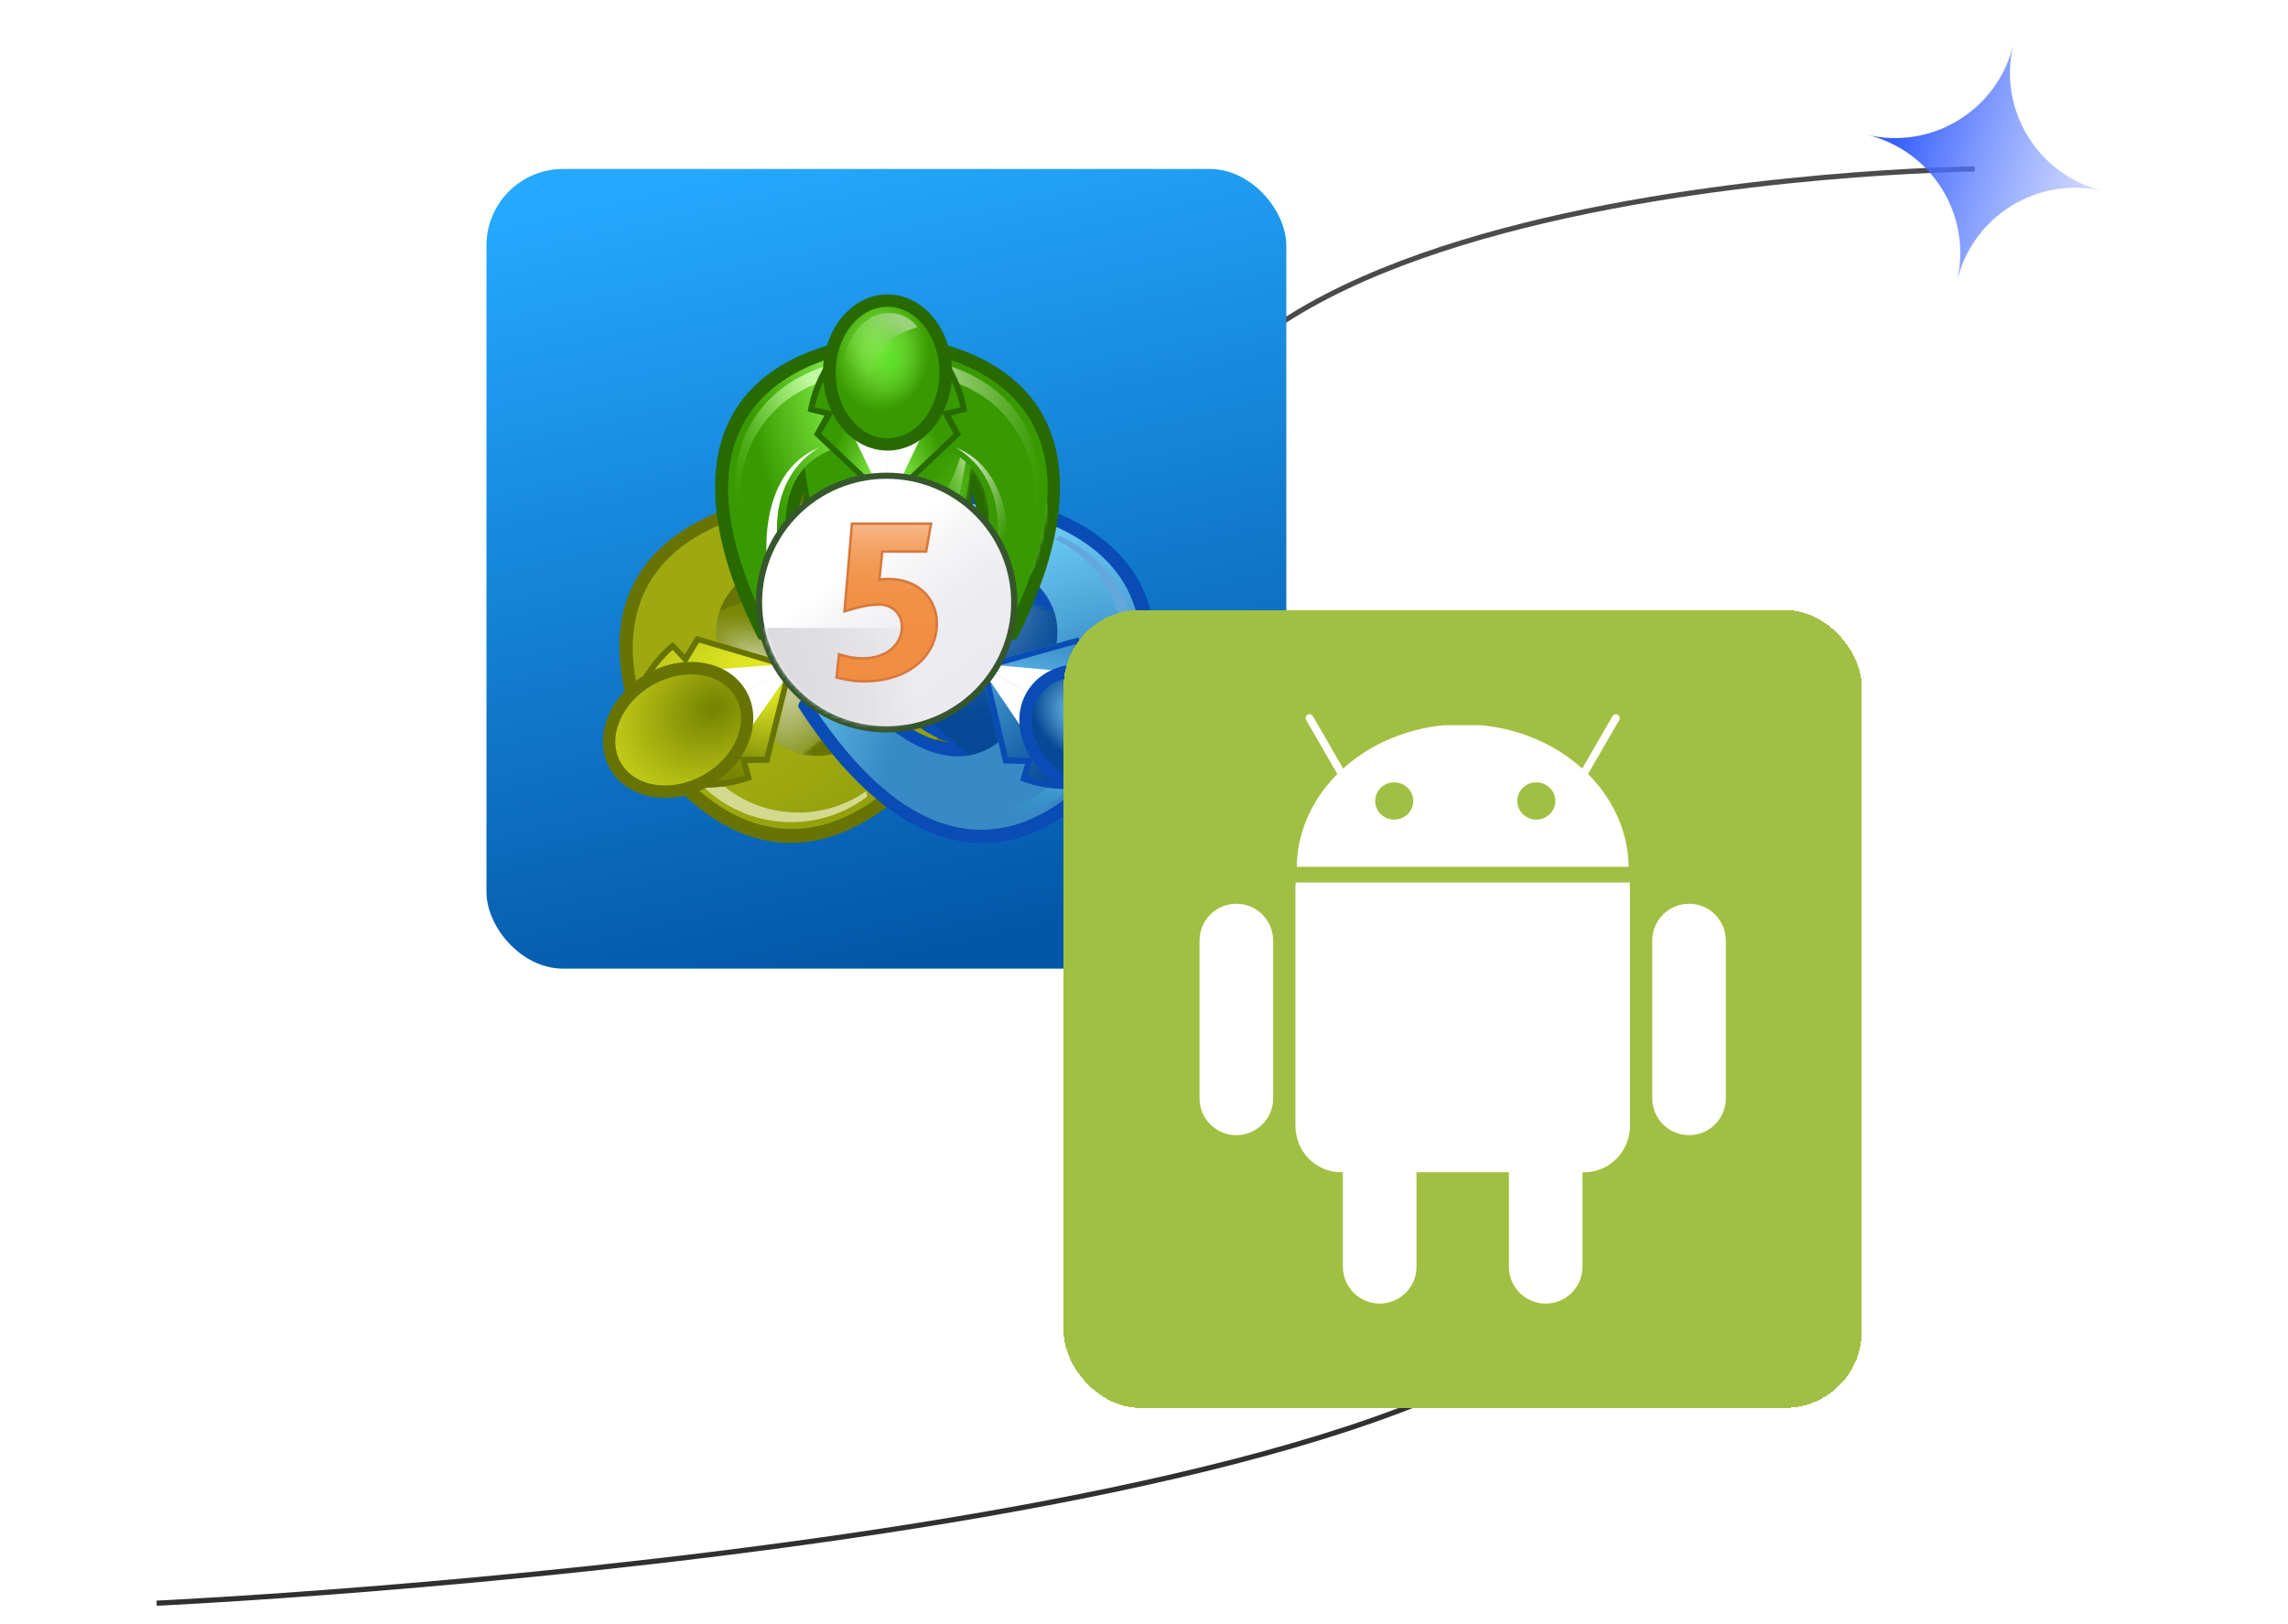 <svg width="555" height="394" viewBox="0 0 555 394" fill="none" xmlns="http://www.w3.org/2000/svg">
<path d="M479 41C479 41 237.363 43.3 288.308 154.437C318.898 221.17 413.04 236.26 391.362 304.061C369.106 373.67 38 389 38 389" stroke="url(#paint0_linear_6909_178802)" stroke-width="1.25"/>
<rect x="118" y="41" width="194.024" height="194.024" rx="18.585" fill="url(#paint1_linear_6909_178802)"/>
<path d="M156.65 181.561C156.639 181.601 163.719 177.599 172.73 172.49C163.727 177.609 156.662 181.638 156.702 181.649C156.702 181.649 185.138 229.894 225.613 186.287C229.597 181.817 233.258 177.069 236.567 172.079C236.538 171.677 236.413 171.288 236.202 170.944C235.991 170.601 235.701 170.313 235.356 170.105C234.214 169.524 224.089 165.178 224.089 165.178C224.089 165.178 222.717 164.181 221.283 165.975C219.849 167.769 209.802 179.749 199.693 180.161C199.693 180.161 222.295 174.704 210.119 151.261C195.99 128.93 179.779 145.509 179.779 145.509C185.273 137.065 200.759 134.545 203.041 134.229C205.324 133.913 205.158 132.232 205.158 132.232C205.158 132.232 206.539 121.347 206.613 120.081C206.607 119.678 206.505 119.282 206.314 118.927C206.123 118.572 205.85 118.267 205.518 118.04C199.514 118.339 193.539 119.062 187.637 120.202C129.284 132.707 156.65 181.561 156.65 181.561Z" fill="#677403"/>
<path d="M159.215 179.923H159.203L159.272 180.032L159.333 180.146C161.598 183.718 192.535 230.231 232.521 172.18L223.391 168.185C223.391 168.185 208.512 186.296 194.593 183.091C194.593 183.091 208.181 173.058 209.992 167.531C211.776 162.083 208.402 154.837 207.275 152.842L207.251 152.8L207.226 152.758C206.068 150.78 201.504 144.21 195.876 142.971C190.169 141.716 174.571 148.252 174.571 148.252C178.862 134.705 202.115 131.165 202.115 131.165L203.29 121.317C132.673 126.053 157.271 176.169 159.215 179.923ZM172.501 172.52C176.296 170.359 180.546 167.955 184.738 165.571C180.55 167.955 176.302 170.367 172.501 172.52Z" fill="#778602"/>
<mask id="mask0_6909_178802" style="mask-type:luminance" maskUnits="userSpaceOnUse" x="153" y="121" width="80" height="81">
<path d="M159.226 179.947H159.217L159.277 180.046L159.333 180.149C161.484 183.55 192.467 230.366 232.535 172.205L223.404 168.21C223.404 168.21 208.525 186.321 194.607 183.116C194.607 183.116 208.194 173.084 210.005 167.556C211.776 162.148 208.428 154.906 207.275 152.844L207.237 152.778L207.199 152.711C205.999 150.68 201.46 144.201 195.876 142.972C190.169 141.717 174.571 148.252 174.571 148.252C178.862 134.705 202.117 131.167 202.117 131.167L203.292 121.319C132.529 126.065 157.371 176.376 159.226 179.947Z" fill="white"/>
</mask>
<g mask="url(#mask0_6909_178802)">
<path style="mix-blend-mode:screen" opacity="0.79" d="M192.398 185.264C205.99 185.264 217.009 174.311 217.009 160.801C217.009 147.291 205.99 136.339 192.398 136.339C178.806 136.339 167.788 147.291 167.788 160.801C167.788 174.311 178.806 185.264 192.398 185.264Z" fill="url(#paint2_radial_6909_178802)"/>
<path style="mix-blend-mode:overlay" opacity="0.52" d="M202.428 169.184C205.314 162.496 198.501 153.124 187.21 148.253C175.92 143.381 164.427 144.853 161.541 151.542C158.655 158.23 165.468 167.602 176.759 172.474C188.049 177.345 199.542 175.873 202.428 169.184Z" fill="url(#paint3_radial_6909_178802)"/>
<path style="mix-blend-mode:overlay" opacity="0.52" d="M202.495 172.075C206.017 160.353 203.189 149.143 196.181 147.037C189.172 144.932 180.636 152.728 177.114 164.451C173.593 176.173 176.42 187.383 183.429 189.488C190.437 191.594 198.974 183.798 202.495 172.075Z" fill="url(#paint4_radial_6909_178802)"/>
</g>
<path d="M156.224 163.944C155.628 164.827 155.081 165.744 154.587 166.689C154.587 166.689 154.273 165.279 154.227 164.988L156.224 163.944Z" fill="#389A00"/>
<path d="M193.03 160.963L178.823 169.03L182.197 176.449L193.03 160.963Z" fill="white"/>
<path d="M171.756 190.962C170.687 191.025 169.615 191.029 168.545 190.974C168.545 190.974 169.608 191.957 169.835 192.143L171.756 190.962Z" fill="#389A00"/>
<path d="M159.219 179.918C159.219 179.918 190.997 232.48 232.541 172.167L223.41 168.172C223.41 168.172 203.979 192.412 187.898 179.775L182.555 176.643L178.398 169.087L159.219 179.918Z" fill="url(#paint5_radial_6909_178802)"/>
<path d="M174.261 189.598C179.074 194.02 185.252 196.665 191.774 197.095C198.295 197.525 204.768 195.715 210.119 191.963L210.338 193.308C204.516 197.706 197.313 199.879 190.029 199.436C182.746 198.992 175.86 195.961 170.615 190.888L170.017 189.85L174.259 189.598H174.261Z" fill="url(#paint6_linear_6909_178802)"/>
<path d="M168.534 190.964C173.226 191.368 177.951 190.753 182.383 189.161L181.273 185.14L186.549 185.05L192.469 161.273L190.818 162.15L168.534 190.964Z" fill="url(#paint7_radial_6909_178802)"/>
<path d="M168.538 190.968C173.23 191.371 177.955 190.756 182.388 189.164L181.277 185.143L186.554 185.054L192.473 161.276L190.822 162.153L185.479 183.61L179.327 183.675L180.693 188.194C180.693 188.194 174.237 190.3 170.826 189.083L168.544 190.964L168.538 190.968Z" fill="#677403"/>
<path d="M159.331 180.147C159.331 180.147 129.923 126.238 203.292 121.306L202.117 131.154C202.117 131.154 170.963 135.959 173.94 155.804L174.012 161.826L178.448 169.224L159.331 180.145V180.147Z" fill="url(#paint8_linear_6909_178802)"/>
<path d="M154.553 166.69C156.59 162.462 159.524 158.728 163.151 155.749L166.072 158.743L168.829 154.271L192.439 161.278L190.839 162.246L154.553 166.69Z" fill="url(#paint9_radial_6909_178802)"/>
<path style="mix-blend-mode:overlay" opacity="0.41" d="M167.608 187.176C172.796 184.211 175.122 178.519 172.803 174.461C170.484 170.403 164.399 169.516 159.211 172.481C154.024 175.445 151.698 181.138 154.017 185.196C156.336 189.254 162.421 190.14 167.608 187.176Z" fill="url(#paint10_radial_6909_178802)"/>
<path opacity="0.77" d="M172.274 153.989C172.274 153.989 171.033 139.453 190.154 132.544L188.513 129.955C188.513 129.955 169.938 138.515 172.274 153.987V153.989Z" fill="url(#paint11_linear_6909_178802)"/>
<path d="M158.682 162.488C157.294 156.122 158.144 149.472 161.09 143.659C164.035 137.847 168.896 133.229 174.851 130.585L173.797 129.713C173.797 129.713 150.427 138.393 155.715 164.953L156.312 165.992L158.686 162.486L158.682 162.488Z" fill="url(#paint12_linear_6909_178802)"/>
<path d="M154.581 166.683C156.619 162.454 159.552 158.721 163.179 155.741L166.101 158.735L168.857 154.263L192.467 161.271L190.867 162.239L169.563 155.914L166.378 161.147L163.156 157.683C163.156 157.683 158.052 162.142 157.375 165.673L154.581 166.677V166.683Z" fill="#677403"/>
<path d="M193.032 160.965L178.825 169.03L174.115 162.372L193.032 160.965Z" fill="white"/>
<path d="M193.029 160.959L178.821 169.026L182.196 176.445L193.029 160.959Z" fill="white"/>
<path d="M172.214 190.636C181.339 185.422 185.275 175.138 181.006 167.667C176.737 160.196 165.879 158.367 156.754 163.581C147.628 168.795 143.692 179.079 147.961 186.55C152.23 194.021 163.088 195.85 172.214 190.636Z" fill="#677403"/>
<path d="M170.713 187.994C178.394 183.605 181.836 175.175 178.402 169.166C174.969 163.156 165.958 161.843 158.278 166.232C150.597 170.621 147.154 179.05 150.588 185.06C154.022 191.069 163.032 192.383 170.713 187.994Z" fill="url(#paint13_radial_6909_178802)"/>
<path opacity="0.77" d="M188.53 182.277C188.53 182.277 200.497 190.723 216.197 177.862L217.607 180.582C217.607 180.582 200.755 192.138 188.53 182.277Z" fill="url(#paint14_linear_6909_178802)"/>
<path opacity="0.56" d="M210.028 167.535C211.799 162.127 208.451 154.885 207.298 152.823L207.26 152.758L207.222 152.692C206.022 150.66 201.483 144.181 195.899 142.951C194.157 142.7 192.385 142.769 190.668 143.152L191.105 143.949C192.166 143.817 193.241 143.845 194.293 144.033C199.88 145.262 204.417 151.743 205.617 153.774L205.655 153.841L205.693 153.905C206.846 155.967 210.194 163.211 208.423 168.617C207.958 169.82 207.297 170.938 206.469 171.927L206.743 172.427C208.137 171.019 209.252 169.358 210.028 167.535Z" fill="url(#paint15_linear_6909_178802)"/>
<path d="M169.027 186.687C175.581 183.341 178.774 176.474 176.159 171.349C173.543 166.225 166.109 164.782 159.554 168.128C152.999 171.473 149.806 178.34 152.422 183.465C155.038 188.59 162.472 190.032 169.027 186.687Z" fill="url(#paint16_linear_6909_178802)"/>
<path d="M273.299 182.224C273.339 182.212 266.335 178.081 257.408 172.829C266.349 178.067 273.362 182.176 273.35 182.136C273.35 182.136 301.446 133.693 243.296 120.326C237.412 119.098 231.449 118.287 225.451 117.899C225.116 118.122 224.838 118.422 224.642 118.774C224.447 119.126 224.338 119.52 224.325 119.923C224.38 121.19 225.598 132.097 225.598 132.097C225.598 132.097 225.408 133.775 227.69 134.125C229.973 134.475 245.415 137.221 250.781 145.747C250.781 145.747 234.822 128.93 220.357 151.05C207.831 174.309 230.35 180.101 230.35 180.101C220.249 179.53 210.376 167.409 208.973 165.596C207.569 163.784 206.18 164.758 206.18 164.758C206.18 164.758 195.983 168.954 194.841 169.513C194.493 169.716 194.199 170 193.983 170.34C193.768 170.68 193.637 171.067 193.601 171.468C196.836 176.507 200.426 181.309 204.343 185.838C244.161 230.039 273.316 182.224 273.316 182.224H273.299Z" fill="#094CB5"/>
<path d="M270.596 180.822L270.657 180.71L270.725 180.601H270.714C272.715 176.877 298.058 127.131 227.517 121.338L228.544 131.203C228.544 131.203 251.742 135.086 255.831 148.703C255.831 148.703 240.336 141.937 234.607 143.109C228.961 144.264 224.299 150.765 223.112 152.726L223.087 152.768L223.062 152.81C221.908 154.79 218.425 161.984 220.127 167.457C221.856 173.011 235.29 183.245 235.29 183.245C221.324 186.245 206.717 167.915 206.717 167.915L197.525 171.777C236.638 230.414 268.268 184.362 270.587 180.824L270.596 180.822ZM257.545 173.012C253.779 170.805 249.565 168.328 245.415 165.884C249.573 168.321 253.786 170.794 257.547 173.01L257.545 173.012Z" fill="#064996"/>
<mask id="mask1_6909_178802" style="mask-type:luminance" maskUnits="userSpaceOnUse" x="197" y="121" width="80" height="81">
<path d="M270.613 180.799L270.668 180.698L270.729 180.601H270.731C272.633 177.059 298.231 127.119 227.551 121.315L228.579 131.18C228.579 131.18 251.776 135.062 255.865 148.68C255.865 148.68 240.37 141.914 234.641 143.086C229.037 144.227 224.369 150.71 223.133 152.726L223.094 152.791L223.056 152.855C221.875 154.898 218.457 162.026 220.148 167.457C221.877 173.011 235.31 183.245 235.31 183.245C221.344 186.245 206.738 167.915 206.738 167.915L197.546 171.777C236.731 230.533 268.42 184.171 270.621 180.802L270.613 180.799Z" fill="white"/>
</mask>
<g mask="url(#mask1_6909_178802)">
<path opacity="0.74" d="M237.452 186.092C251.044 186.092 262.063 175.14 262.063 161.63C262.063 148.12 251.044 137.168 237.452 137.168C223.86 137.168 212.842 148.12 212.842 161.63C212.842 175.14 223.86 186.092 237.452 186.092Z" fill="url(#paint17_radial_6909_178802)"/>
</g>
<path d="M258.11 191.314C259.179 191.393 260.251 191.412 261.321 191.371C261.321 191.371 260.245 192.34 260.014 192.513L258.112 191.303L258.11 191.314Z" fill="#389A00"/>
<path d="M237.281 161.003L251.367 169.279L256.174 162.696L237.281 161.003Z" fill="white"/>
<path d="M274.039 164.527C274.624 165.42 275.158 166.344 275.639 167.297C275.639 167.297 275.974 165.891 276.019 165.604L274.039 164.527Z" fill="#389A00"/>
<path d="M270.594 180.82C270.594 180.82 300.809 127.353 227.517 121.336L228.544 131.201C228.544 131.201 259.36 135.981 256.273 156.12L256.18 162.285L251.633 169.616L270.594 180.818V180.82Z" fill="url(#paint18_radial_6909_178802)"/>
<path d="M271.604 163.034C273.09 156.689 272.341 150.025 269.483 144.168C266.625 138.311 261.833 133.62 255.917 130.887L256.984 130.033C256.984 130.033 280.223 139.055 274.536 165.536L273.923 166.565L271.602 163.025L271.604 163.034Z" fill="url(#paint19_linear_6909_178802)"/>
<path d="M275.635 167.307C273.661 163.049 270.783 159.272 267.201 156.24L264.235 159.19L261.545 154.676L237.833 161.334L239.415 162.327L275.635 167.307Z" fill="url(#paint20_radial_6909_178802)"/>
<path d="M275.635 167.301C273.661 163.043 270.783 159.266 267.201 156.234L264.235 159.184L261.545 154.67L237.833 161.328L239.415 162.321L260.817 156.312L263.919 161.593L267.193 158.169C267.193 158.169 272.23 162.702 272.854 166.249L275.633 167.295L275.635 167.301Z" fill="#094CB5"/>
<path d="M270.735 180.609C270.735 180.609 238.175 232.694 197.537 171.775L206.728 167.913C206.728 167.913 226.351 192.44 242.221 180.036L247.45 176.993L251.721 169.5L270.743 180.61L270.735 180.609Z" fill="url(#paint21_linear_6909_178802)"/>
<path d="M261.338 191.396C256.64 191.732 251.926 191.05 247.517 189.395L248.686 185.391L243.414 185.223L237.85 161.356L239.487 162.258L261.338 191.396Z" fill="url(#paint22_radial_6909_178802)"/>
<path style="mix-blend-mode:overlay" opacity="0.41" d="M277.725 182.731C280.105 178.706 277.863 172.978 272.718 169.936C267.573 166.894 261.473 167.692 259.094 171.717C256.714 175.742 258.956 181.471 264.101 184.512C269.246 187.554 275.346 186.757 277.725 182.731Z" fill="url(#paint23_radial_6909_178802)"/>
<path d="M241.464 182.381C241.464 182.381 229.372 190.65 213.865 177.557L212.416 180.257C212.416 180.257 229.092 192.06 241.464 182.381Z" fill="url(#paint24_linear_6909_178802)"/>
<path d="M255.62 189.912C250.743 194.262 244.525 196.816 237.998 197.149C231.471 197.483 225.025 195.576 219.73 191.746L219.49 193.087C225.247 197.571 232.417 199.851 239.706 199.515C246.996 199.179 253.926 196.25 259.246 191.255L259.858 190.226L255.62 189.912Z" fill="url(#paint25_linear_6909_178802)"/>
<path d="M261.317 191.375C256.619 191.709 251.905 191.023 247.496 189.366L248.666 185.362L243.393 185.195L237.829 161.335L239.467 162.237L244.487 183.77L250.636 183.926L249.204 188.425C249.204 188.425 255.628 190.625 259.055 189.459L261.317 191.375Z" fill="#094CB5"/>
<path d="M237.283 161.001L251.359 169.277L247.875 176.637L237.283 161.001Z" fill="white"/>
<path d="M237.281 161.007L251.367 169.283L256.174 162.7L237.281 161.007Z" fill="white"/>
<path d="M281.859 187.308C286.241 179.896 282.456 169.55 273.405 164.2C264.354 158.849 253.465 160.52 249.084 167.932C244.702 175.344 248.487 185.69 257.538 191.04C266.589 196.391 277.478 194.72 281.859 187.308Z" fill="#094CB5"/>
<path d="M279.276 185.773C282.8 179.811 279.481 171.327 271.862 166.823C264.244 162.319 255.21 163.5 251.686 169.462C248.161 175.424 251.481 183.908 259.099 188.412C266.718 192.916 275.752 191.734 279.276 185.773Z" fill="url(#paint26_radial_6909_178802)"/>
<path opacity="0.77" d="M258.14 154.338C258.14 154.338 259.599 139.822 240.583 132.63L242.263 130.067C242.263 130.067 260.708 138.897 258.14 154.338Z" fill="url(#paint27_linear_6909_178802)"/>
<path style="mix-blend-mode:overlay" d="M276.718 184.087C279.647 179.131 276.888 172.078 270.555 168.334C264.221 164.59 256.712 165.572 253.782 170.528C250.852 175.484 253.611 182.537 259.945 186.281C266.278 190.025 273.788 189.043 276.718 184.087Z" fill="url(#paint28_linear_6909_178802)"/>
<path opacity="0.56" d="M234.61 143.071C229.006 144.212 224.338 150.695 223.102 152.711L223.064 152.776L223.026 152.84C221.845 154.883 218.426 162.009 220.117 167.442C220.761 169.071 221.699 170.568 222.883 171.859L223.363 171.086C222.723 170.236 222.215 169.294 221.858 168.292C220.167 162.859 223.585 155.737 224.766 153.691L224.804 153.626L224.842 153.561C226.075 151.545 230.739 145.068 236.351 143.921C237.631 143.727 238.935 143.744 240.21 143.97L240.511 143.485C238.589 142.978 236.588 142.837 234.614 143.069L234.61 143.071Z" fill="url(#paint29_linear_6909_178802)"/>
<path d="M215.348 81.377C215.32 81.349 215.305 89.444 215.297 99.754C215.297 89.444 215.274 81.349 215.246 81.377C215.246 81.377 158.994 81.99 177.012 138.551C178.942 144.211 181.274 149.726 183.989 155.055C184.354 155.229 184.756 155.313 185.16 155.302C185.565 155.29 185.96 155.183 186.315 154.988C187.384 154.298 196.207 147.707 196.207 147.707C196.207 147.707 197.757 147.016 196.901 144.889C196.045 142.763 190.565 128.15 195.216 119.21C195.216 119.21 188.773 141.424 215.291 142.542C241.808 141.424 235.367 119.21 235.367 119.21C240.018 128.139 234.538 142.755 233.682 144.889C232.826 147.024 234.376 147.707 234.376 147.707C234.376 147.707 243.199 154.298 244.268 154.988C244.622 155.183 245.018 155.29 245.423 155.302C245.827 155.313 246.229 155.229 246.594 155.055C249.309 149.727 251.641 144.211 253.571 138.551C271.593 81.99 215.348 81.377 215.348 81.377Z" fill="#276A02"/>
<path d="M215.498 84.403V84.394H215.369H215.24C215.24 84.394 215.24 84.394 215.24 84.403C210.996 84.594 155.016 88.217 185.896 151.522L193.918 145.625C193.918 145.625 185.476 123.8 195.181 113.376C195.181 113.376 197.205 130.077 201.137 134.383C205.01 138.627 213.014 139.308 215.318 139.329H215.415C217.718 139.31 225.721 138.629 229.596 134.383C233.526 130.079 235.551 113.376 235.551 113.376C245.253 123.8 236.814 145.625 236.814 145.625L244.836 151.522C275.722 88.217 219.742 84.586 215.498 84.403ZM215.375 99.545C215.375 103.891 215.375 108.755 215.375 113.551C215.371 108.753 215.371 103.889 215.375 99.545Z" fill="#389A00"/>
<mask id="mask2_6909_178802" style="mask-type:luminance" maskUnits="userSpaceOnUse" x="176" y="84" width="79" height="68">
<path d="M215.474 84.401H215.358H215.242C211.203 84.57 154.929 88.085 185.872 151.52L193.893 145.623C193.893 145.623 185.451 123.797 195.156 113.373C195.156 113.373 197.18 130.074 201.112 134.381C204.957 138.592 212.944 139.294 215.32 139.327H215.472C217.842 139.296 225.744 138.596 229.598 134.381C233.528 130.076 235.553 113.373 235.553 113.373C245.255 123.797 236.816 145.623 236.816 145.623L244.838 151.52C275.787 88.087 219.514 84.564 215.474 84.401Z" fill="white"/>
</mask>
<g mask="url(#mask2_6909_178802)">
<path opacity="0.74" d="M229.697 150.109C243.289 150.109 254.307 139.157 254.307 125.647C254.307 112.136 243.289 101.184 229.697 101.184C216.105 101.184 205.086 112.136 205.086 125.647C205.086 139.157 216.105 150.109 229.697 150.109Z" fill="url(#paint30_linear_6909_178802)"/>
</g>
<path d="M230.941 89.75C230.465 88.796 229.936 87.868 229.356 86.973C229.356 86.973 230.743 87.401 231.019 87.506L230.941 89.75Z" fill="#389A00"/>
<path d="M215.29 122.995V106.731L207.143 105.97L215.29 122.995Z" fill="white"/>
<path d="M199.636 89.75C200.112 88.796 200.641 87.868 201.221 86.973C201.221 86.973 199.834 87.401 199.558 87.506L199.636 89.75Z" fill="#389A00"/>
<path d="M215.501 84.409C215.501 84.409 153.82 85.765 185.903 151.537L193.924 145.641C193.924 145.641 182.387 116.847 201.396 109.233L206.783 106.178L215.446 106.337L215.499 84.413L215.501 84.409Z" fill="url(#paint31_radial_6909_178802)"/>
<path d="M199.583 92.594C193.361 94.528 187.994 98.543 184.379 103.964C180.765 109.385 179.124 115.884 179.732 122.371L178.448 121.893C178.448 121.893 174.438 97.418 200.264 88.809H201.468L199.583 92.594Z" fill="url(#paint32_linear_6909_178802)"/>
<path d="M201.232 86.971C198.554 90.818 196.748 95.203 195.938 99.82L200.003 100.857L197.464 105.455L215.297 122.356L215.35 120.495L201.232 86.971Z" fill="url(#paint33_radial_6909_178802)"/>
<path d="M201.227 86.973C198.549 90.82 196.742 95.205 195.933 99.823L199.998 100.859L197.458 105.457L215.291 122.358L215.345 120.497L199.25 105.244L202.244 99.902L197.62 98.839C197.62 98.839 198.984 92.221 201.736 89.883L201.227 86.973Z" fill="#276A02"/>
<path d="M215.245 84.394C215.245 84.394 276.926 85.75 244.844 151.522L236.822 145.625C236.822 145.625 248.077 116.354 229.259 109.088L223.963 106.163L215.301 106.322L215.247 84.398L215.245 84.394Z" fill="#389A00"/>
<path d="M229.371 86.945C232.049 90.792 233.856 95.177 234.665 99.794L230.6 100.831L233.14 105.428L215.307 122.329L215.253 120.469L229.371 86.945Z" fill="url(#paint34_radial_6909_178802)"/>
<path style="mix-blend-mode:overlay" opacity="0.41" d="M213.469 98.862C218.165 98.862 221.972 94.039 221.972 88.09C221.972 82.141 218.165 77.318 213.469 77.318C208.773 77.318 204.966 82.141 204.966 88.09C204.966 94.039 208.773 98.862 213.469 98.862Z" fill="url(#paint35_radial_6909_178802)"/>
<path d="M231.675 108.536C231.675 108.536 244.99 114.675 241.542 134.596L244.616 134.463C244.616 134.463 246.353 114.205 231.675 108.536Z" fill="url(#paint36_linear_6909_178802)"/>
<path d="M232.886 110.996L234.256 112.052C234.256 112.052 232.049 126.529 229.35 129.717L226.061 125.573C226.061 125.573 231.654 115.993 232.886 110.996Z" fill="url(#paint37_linear_6909_178802)"/>
<path d="M230.994 92.594C237.216 94.529 242.583 98.543 246.197 103.964C249.811 109.385 251.452 115.884 250.845 122.371L252.127 121.893C252.127 121.893 256.137 97.418 230.311 88.809H229.107L230.994 92.594Z" fill="url(#paint38_linear_6909_178802)"/>
<path d="M229.362 86.973C232.04 90.82 233.846 95.205 234.656 99.823L230.591 100.859L233.13 105.457L215.297 122.358L215.244 120.497L231.338 105.244L228.344 99.902L232.968 98.839C232.968 98.839 231.604 92.221 228.852 89.883L229.362 86.973Z" fill="#276A02"/>
<path d="M215.286 122.995V106.731L223.433 105.97L215.286 122.995Z" fill="white"/>
<path d="M215.287 122.995V106.731L207.14 105.97L215.287 122.995Z" fill="white"/>
<path d="M215.287 109.332C223.934 109.332 230.944 100.848 230.944 90.384C230.944 79.919 223.934 71.436 215.287 71.436C206.64 71.436 199.63 79.919 199.63 90.384C199.63 100.848 206.64 109.332 215.287 109.332Z" fill="#276A02"/>
<path d="M215.286 106.333C222.24 106.333 227.878 99.192 227.878 90.383C227.878 81.575 222.24 74.434 215.286 74.434C208.331 74.434 202.693 81.575 202.693 90.383C202.693 99.192 208.331 106.333 215.286 106.333Z" fill="url(#paint39_radial_6909_178802)"/>
<path d="M222.504 79.386C222.504 79.386 216.729 81.006 214.538 83.823C212.347 86.641 208.641 92.64 210.667 103.057C206.863 100.774 204.536 96.184 204.536 90.378C204.536 82.414 209.493 75.956 215.607 75.956C216.949 75.934 218.276 76.23 219.481 76.82C220.686 77.411 221.734 78.278 222.539 79.351L222.512 79.378L222.504 79.386Z" fill="url(#paint40_linear_6909_178802)"/>
<path d="M198.902 108.536C198.902 108.536 185.587 114.675 189.035 134.596L185.961 134.463C185.961 134.463 184.225 114.205 198.902 108.536Z" fill="url(#paint41_linear_6909_178802)"/>
<path d="M216.276 98.223C220.852 98.223 224.56 93.525 224.56 87.73C224.56 81.935 220.852 77.238 216.276 77.238C211.701 77.238 207.992 81.935 207.992 87.73C207.992 93.525 211.701 98.223 216.276 98.223Z" fill="url(#paint42_radial_6909_178802)"/>
<path d="M215.071 177.708C232.581 177.708 246.775 163.599 246.775 146.196C246.775 128.792 232.581 114.684 215.071 114.684C197.561 114.684 183.367 128.792 183.367 146.196C183.367 163.599 197.561 177.708 215.071 177.708Z" fill="url(#paint43_linear_6909_178802)"/>
<path d="M215.071 176.22C231.754 176.22 245.278 162.778 245.278 146.196C245.278 129.614 231.754 116.171 215.071 116.171C198.388 116.171 184.864 129.614 184.864 146.196C184.864 162.778 198.388 176.22 215.071 176.22Z" fill="url(#paint44_linear_6909_178802)"/>
<mask id="mask3_6909_178802" style="mask-type:luminance" maskUnits="userSpaceOnUse" x="184" y="116" width="62" height="61">
<path d="M215.071 176.22C231.754 176.22 245.278 162.778 245.278 146.196C245.278 129.614 231.754 116.171 215.071 116.171C198.388 116.171 184.864 129.614 184.864 146.196C184.864 162.778 198.388 176.22 215.071 176.22Z" fill="white"/>
</mask>
<g mask="url(#mask3_6909_178802)">
<path d="M222.962 152.387H185.177V188.293H222.962V152.387Z" fill="url(#paint45_linear_6909_178802)"/>
<path d="M222.962 152.387H185.177V188.293H222.962V152.387Z" fill="url(#paint46_linear_6909_178802)"/>
</g>
<path d="M209.813 165.611C208.938 165.611 208.229 165.592 207.704 165.556C207.432 165.537 207.108 165.497 206.753 165.44C205.516 165.28 204.289 165.044 203.081 164.732L202.589 164.595L203.266 158.379L205.956 159.108C206.336 159.186 206.658 159.243 206.941 159.281C207.697 159.386 208.46 159.439 209.224 159.439C210.506 159.453 211.783 159.271 213.011 158.898C214.065 158.577 215.05 158.061 215.914 157.377C216.699 156.748 217.341 155.958 217.795 155.06C218.246 154.152 218.476 153.151 218.466 152.138C218.502 151.449 218.391 150.76 218.141 150.117C217.892 149.474 217.509 148.891 217.019 148.406C216.498 147.927 215.887 147.557 215.221 147.317C214.556 147.077 213.849 146.972 213.142 147.008C212.003 147.014 210.867 147.128 209.749 147.348C208.271 147.651 206.811 148.032 205.374 148.49L204.518 148.756L206.38 126.774H226.201L224.902 134.138H214.28L213.652 140.325C213.878 140.287 214.072 140.261 214.234 140.242C214.664 140.198 215.097 140.179 215.529 140.183C217.176 140.169 218.813 140.447 220.363 141.004C221.773 141.508 223.07 142.284 224.181 143.287C225.238 144.27 226.08 145.461 226.653 146.785C227.26 148.201 227.564 149.728 227.547 151.269C227.567 153.285 227.107 155.277 226.205 157.08C225.309 158.833 224.049 160.375 222.509 161.601C220.834 162.912 218.935 163.909 216.905 164.542C214.61 165.265 212.215 165.621 209.809 165.6L209.813 165.611Z" fill="#D6783D"/>
<path d="M226.11 147.035C225.568 145.785 224.772 144.661 223.772 143.736C222.721 142.785 221.493 142.05 220.158 141.573C218.676 141.039 217.11 140.774 215.535 140.79C215.126 140.785 214.717 140.803 214.31 140.843C214.002 140.878 213.558 140.951 212.979 141.06L213.74 133.544H224.392L225.48 127.381H206.932L205.191 147.925C206.647 147.458 208.127 147.07 209.625 146.763C210.781 146.534 211.955 146.416 213.133 146.411C213.917 146.375 214.701 146.495 215.438 146.764C216.176 147.033 216.853 147.446 217.43 147.978C217.978 148.52 218.406 149.17 218.687 149.887C218.968 150.604 219.096 151.372 219.062 152.142C219.073 153.248 218.821 154.342 218.328 155.332C217.837 156.306 217.141 157.164 216.289 157.845C215.366 158.575 214.314 159.126 213.188 159.467C211.901 159.86 210.562 160.053 209.216 160.038C208.425 160.038 207.634 159.984 206.85 159.876C206.519 159.831 206.159 159.764 205.781 159.686L203.782 159.144L203.236 164.156C204.42 164.46 205.622 164.692 206.835 164.849C207.186 164.904 207.491 164.942 207.75 164.961C208.257 164.996 208.946 165.014 209.817 165.014C212.16 165.038 214.492 164.691 216.726 163.987C218.687 163.377 220.521 162.415 222.138 161.149C223.613 159.977 224.819 158.502 225.674 156.823C226.536 155.105 226.974 153.205 226.952 151.282C226.971 149.824 226.684 148.379 226.11 147.038V147.035Z" fill="#F18E41"/>
<path opacity="0.43" d="M226.11 147.035C225.568 145.785 224.772 144.661 223.772 143.736C222.721 142.785 221.493 142.05 220.158 141.573C218.676 141.039 217.11 140.774 215.535 140.79C215.126 140.785 214.717 140.803 214.31 140.843C214.002 140.878 213.558 140.951 212.979 141.06L213.74 133.544H224.392L225.48 127.381H206.932L205.191 147.925C206.647 147.458 208.127 147.07 209.625 146.763C210.781 146.534 211.955 146.416 213.133 146.411C213.917 146.375 214.701 146.495 215.438 146.764C216.176 147.033 216.853 147.446 217.43 147.978C217.978 148.52 218.406 149.17 218.687 149.887C218.968 150.604 219.096 151.372 219.062 152.142C219.073 153.248 218.821 154.342 218.328 155.332C217.837 156.306 217.141 157.164 216.289 157.845C215.366 158.575 214.314 159.126 213.188 159.467C211.901 159.86 210.562 160.053 209.216 160.038C208.425 160.038 207.634 159.984 206.85 159.876C206.519 159.831 206.159 159.764 205.781 159.686L203.782 159.144L203.236 164.156C204.42 164.46 205.622 164.692 206.835 164.849C207.186 164.904 207.491 164.942 207.75 164.961C208.257 164.996 208.946 165.014 209.817 165.014C212.16 165.038 214.492 164.691 216.726 163.987C218.687 163.377 220.521 162.415 222.138 161.149C223.613 159.977 224.819 158.502 225.674 156.823C226.536 155.105 226.974 153.205 226.952 151.282C226.971 149.824 226.684 148.379 226.11 147.038V147.035Z" fill="url(#paint47_linear_6909_178802)"/>
<g filter="url(#filter0_d_6909_178802)">
<rect x="258" y="148" width="193.609" height="193.609" rx="18.585" fill="#A1C043" shape-rendering="crispEdges"/>
<g clip-path="url(#clip0_6909_178802)">
<path d="M334.671 260.164C339.6 260.164 343.597 264.16 343.597 269.09V307.379C343.597 312.309 339.6 316.304 334.671 316.304C329.742 316.304 325.746 312.309 325.746 307.379V269.09C325.746 264.161 329.742 260.165 334.671 260.165V260.164Z" fill="white"/>
<path d="M314.294 214.13C314.265 214.468 314.239 214.81 314.239 215.156V273.168C314.239 279.407 319.177 284.433 325.308 284.433H384.301C390.432 284.433 395.371 279.406 395.371 273.168V215.156C395.371 214.81 395.358 214.467 395.329 214.13H314.294Z" fill="white"/>
<path d="M374.939 260.164C379.869 260.164 383.865 264.16 383.865 269.09V307.379C383.865 312.308 379.869 316.304 374.939 316.304C370.01 316.304 366.014 312.308 366.014 307.379V269.09C366.014 264.161 370.01 260.164 374.939 260.164V260.164ZM299.898 219.292C304.827 219.292 308.823 223.289 308.823 228.218V266.507C308.823 271.437 304.827 275.433 299.898 275.433C294.968 275.433 290.972 271.437 290.972 266.508V228.219C290.971 223.289 294.968 219.292 299.898 219.292ZM409.713 219.292C414.642 219.292 418.638 223.289 418.638 228.218V266.507C418.638 271.437 414.642 275.433 409.713 275.433C404.783 275.433 400.787 271.437 400.787 266.508V228.219C400.787 223.289 404.783 219.292 409.713 219.292ZM314.555 210.319C314.803 192.5 330.356 177.89 350.319 175.965H359.29C379.255 177.891 394.806 192.501 395.054 210.319H314.555Z" fill="white"/>
<path d="M317.659 174.245L327.074 190.553M391.952 174.245L382.536 190.553" stroke="white" stroke-width="1.88" stroke-linecap="round" stroke-linejoin="round"/>
<path d="M342.814 194.35C342.822 196.841 340.76 198.866 338.21 198.873C335.66 198.879 333.586 196.866 333.579 194.375V194.35C333.572 191.859 335.634 189.834 338.184 189.827C340.734 189.821 342.807 191.833 342.814 194.325V194.35ZM377.284 194.35C377.292 196.841 375.23 198.866 372.679 198.873C370.13 198.879 368.056 196.866 368.049 194.375V194.35C368.042 191.859 370.103 189.834 372.653 189.827C375.203 189.821 377.277 191.833 377.284 194.325V194.35Z" fill="#A1C043"/>
</g>
</g>
<path d="M488.359 10.83C484.587 26.68 468.68 36.471 452.83 32.698C468.68 36.471 478.471 52.377 474.698 68.227C478.471 52.377 494.377 42.587 510.227 46.359C494.377 42.587 484.587 26.68 488.359 10.83Z" fill="url(#paint48_linear_6909_178802)"/>
<path d="M8.435 16.155C8.232 15.531 8.076 14.874 7.852 14.28C7.47 13.284 6.797 12.575 5.72 12.252C4.817 11.996 3.923 11.79 2.999 11.563C2.718 11.491 2.417 11.449 2.136 11.376C1.911 11.319 1.749 11.172 1.782 10.936C1.805 10.778 1.965 10.645 2.069 10.497C2.09 10.467 2.141 10.457 2.193 10.447C4.143 9.655 5.257 8.135 5.852 6.284C6.388 4.674 6.755 3.02 7.21 1.4C7.269 1.159 7.328 0.918 7.423 0.721C7.48 0.608 7.666 0.469 7.799 0.468C7.932 0.468 8.115 0.585 8.17 0.727C8.25 0.864 8.263 1.065 8.272 1.242C8.288 1.596 8.304 1.95 8.3 2.333C8.277 3.843 8.86 5.181 9.444 6.52C9.719 7.104 10.191 7.47 10.813 7.653C11.604 7.88 12.397 7.979 13.226 7.994C13.492 7.993 13.852 7.922 13.95 8.285C14.053 8.673 13.713 8.842 13.445 8.971C12.271 9.508 11.553 10.466 10.937 11.531C10.299 12.625 9.865 13.807 9.682 15.042C9.577 15.726 9.497 16.405 9.387 17.064C9.36 17.197 9.384 17.32 9.321 17.408C9.243 17.551 9.097 17.759 8.989 17.754C8.856 17.755 8.715 17.579 8.609 17.447C8.538 17.358 8.54 17.231 8.516 17.108C8.453 16.789 8.39 16.47 8.332 16.175C8.383 16.165 8.409 16.16 8.435 16.155Z" fill="white"/>
<g clip-path="url(#clip1_6909_178802)">
<path d="M544.235 389.533C543.941 388.629 543.715 387.674 543.391 386.813C542.835 385.369 541.86 384.34 540.298 383.871C538.987 383.5 537.691 383.2 536.35 382.873C535.943 382.768 535.505 382.706 535.098 382.601C534.772 382.517 534.537 382.305 534.586 381.962C534.618 381.734 534.851 381.54 535.002 381.325C535.032 381.282 535.106 381.268 535.181 381.253C538.01 380.104 539.625 377.899 540.488 375.214C541.266 372.878 541.799 370.48 542.458 368.13C542.544 367.78 542.63 367.431 542.767 367.145C542.851 366.98 543.12 366.779 543.314 366.778C543.507 366.777 543.772 366.947 543.851 367.153C543.968 367.352 543.987 367.644 543.999 367.901C544.022 368.414 544.046 368.927 544.039 369.484C544.006 371.673 544.853 373.615 545.699 375.557C546.098 376.403 546.782 376.934 547.685 377.2C548.833 377.529 549.982 377.673 551.186 377.695C551.572 377.693 552.093 377.59 552.235 378.117C552.385 378.679 551.892 378.925 551.503 379.112C549.8 379.891 548.759 381.28 547.864 382.825C546.94 384.413 546.31 386.127 546.044 387.919C545.891 388.91 545.776 389.895 545.616 390.851C545.577 391.044 545.612 391.222 545.521 391.351C545.407 391.558 545.196 391.859 545.04 391.853C544.847 391.854 544.642 391.598 544.488 391.406C544.386 391.279 544.388 391.093 544.353 390.915C544.261 390.452 544.17 389.989 544.086 389.562C544.161 389.547 544.198 389.54 544.235 389.533Z" fill="white"/>
</g>
<defs>
<filter id="filter0_d_6909_178802" x="228" y="118" width="253.609" height="253.609" filterUnits="userSpaceOnUse" color-interpolation-filters="sRGB">
<feFlood flood-opacity="0" result="BackgroundImageFix"/>
<feColorMatrix in="SourceAlpha" type="matrix" values="0 0 0 0 0 0 0 0 0 0 0 0 0 0 0 0 0 0 127 0" result="hardAlpha"/>
<feOffset/>
<feGaussianBlur stdDeviation="15"/>
<feComposite in2="hardAlpha" operator="out"/>
<feColorMatrix type="matrix" values="0 0 0 0 0.042 0 0 0 0 0.042 0 0 0 0 0.042 0 0 0 0.4 0"/>
<feBlend mode="normal" in2="BackgroundImageFix" result="effect1_dropShadow_6909_178802"/>
<feBlend mode="normal" in="SourceGraphic" in2="effect1_dropShadow_6909_178802" result="shape"/>
</filter>
<linearGradient id="paint0_linear_6909_178802" x1="19.875" y1="389" x2="-15.967" y2="102.429" gradientUnits="userSpaceOnUse">
<stop stop-color="#303030"/>
<stop offset="1" stop-color="#4B4B4B"/>
</linearGradient>
<linearGradient id="paint1_linear_6909_178802" x1="171.261" y1="41" x2="215.012" y2="235.024" gradientUnits="userSpaceOnUse">
<stop stop-color="#24A9FE"/>
<stop offset="1" stop-color="#0356A8"/>
</linearGradient>
<radialGradient id="paint2_radial_6909_178802" cx="0" cy="0" r="1" gradientUnits="userSpaceOnUse" gradientTransform="translate(208.887 161.144) scale(30.468 30.284)">
<stop stop-color="#A0AA63"/>
<stop offset="0.12" stop-color="#A0AA61" stop-opacity="0.929"/>
<stop offset="0.33" stop-color="#A0AA5E" stop-opacity="0.749"/>
<stop offset="0.6" stop-color="#A1AB58" stop-opacity="0.451"/>
<stop offset="0.94" stop-color="#A2AC50" stop-opacity="0.051"/>
<stop offset="0.97" stop-color="#A3AD50" stop-opacity="0"/>
</radialGradient>
<radialGradient id="paint3_radial_6909_178802" cx="0" cy="0" r="1" gradientUnits="userSpaceOnUse" gradientTransform="translate(182.779 158.522) rotate(-66.66) scale(11.66 19.682)">
<stop stop-color="white"/>
<stop offset="0.08" stop-color="#F8F9F3" stop-opacity="0.949"/>
<stop offset="0.22" stop-color="#E8EAD4" stop-opacity="0.831"/>
<stop offset="0.41" stop-color="#CDD2A2" stop-opacity="0.639"/>
<stop offset="0.64" stop-color="#A8B15D" stop-opacity="0.361"/>
<stop offset="0.9" stop-color="#798806" stop-opacity="0.02"/>
<stop offset="0.91" stop-color="#778602" stop-opacity="0"/>
</radialGradient>
<radialGradient id="paint4_radial_6909_178802" cx="0" cy="0" r="1" gradientUnits="userSpaceOnUse" gradientTransform="translate(191.632 168.812) rotate(-73.28) scale(32.978 19.717)">
<stop stop-color="white"/>
<stop offset="0.08" stop-color="#F8F9F3" stop-opacity="0.949"/>
<stop offset="0.22" stop-color="#E8EAD4" stop-opacity="0.831"/>
<stop offset="0.41" stop-color="#CDD2A2" stop-opacity="0.639"/>
<stop offset="0.64" stop-color="#A8B15D" stop-opacity="0.361"/>
<stop offset="0.9" stop-color="#798806" stop-opacity="0.02"/>
<stop offset="0.91" stop-color="#778602" stop-opacity="0"/>
</radialGradient>
<radialGradient id="paint5_radial_6909_178802" cx="0" cy="0" r="1" gradientUnits="userSpaceOnUse" gradientTransform="translate(161.418 178.821) scale(133.006 59.805)">
<stop stop-color="#A2AD0D"/>
<stop offset="0.28" stop-color="#9EA90F"/>
<stop offset="0.99" stop-color="#768701"/>
</radialGradient>
<linearGradient id="paint6_linear_6909_178802" x1="895.792" y1="-284.387" x2="895.129" y2="-314.817" gradientUnits="userSpaceOnUse">
<stop offset="0.44" stop-color="#D3D98E"/>
<stop offset="0.51" stop-color="#D1D78B" stop-opacity="0.98"/>
<stop offset="0.58" stop-color="#CED486" stop-opacity="0.922"/>
<stop offset="0.66" stop-color="#C7CF7C" stop-opacity="0.82"/>
<stop offset="0.74" stop-color="#BFC76E" stop-opacity="0.678"/>
<stop offset="0.83" stop-color="#B4BD5C" stop-opacity="0.49"/>
<stop offset="0.91" stop-color="#A6B147" stop-opacity="0.271"/>
<stop offset="1" stop-color="#96A32D" stop-opacity="0"/>
</linearGradient>
<radialGradient id="paint7_radial_6909_178802" cx="0" cy="0" r="1" gradientUnits="userSpaceOnUse" gradientTransform="translate(185.887 166.311) scale(20.991 26.145)">
<stop offset="0.09" stop-color="#E1E824"/>
<stop offset="0.42" stop-color="#AFBA14"/>
<stop offset="0.72" stop-color="#869407"/>
<stop offset="0.88" stop-color="#778602"/>
</radialGradient>
<linearGradient id="paint8_linear_6909_178802" x1="877.962" y1="-273.691" x2="824.517" y2="-275.63" gradientUnits="userSpaceOnUse">
<stop stop-color="#D6DE1F"/>
<stop offset="0.28" stop-color="#E3E922"/>
<stop offset="0.99" stop-color="#9EA90F"/>
</linearGradient>
<radialGradient id="paint9_radial_6909_178802" cx="0" cy="0" r="1" gradientUnits="userSpaceOnUse" gradientTransform="translate(189.332 160.741) scale(101.572 33.296)">
<stop offset="0.1" stop-color="#DFE523"/>
<stop offset="0.5" stop-color="#A3AE0F"/>
<stop offset="0.87" stop-color="#738100"/>
</radialGradient>
<radialGradient id="paint10_radial_6909_178802" cx="0" cy="0" r="1" gradientUnits="userSpaceOnUse" gradientTransform="translate(161.409 181.167) rotate(-29.745) scale(8.244 6.448)">
<stop stop-color="#8AF750"/>
<stop offset="1" stop-color="#8AF750" stop-opacity="0"/>
</radialGradient>
<linearGradient id="paint11_linear_6909_178802" x1="76.263" y1="82.151" x2="89.106" y2="76.804" gradientUnits="userSpaceOnUse">
<stop stop-color="#EFF2CF"/>
<stop offset="1" stop-color="#B8C21A" stop-opacity="0"/>
</linearGradient>
<linearGradient id="paint12_linear_6909_178802" x1="869.983" y1="-270.186" x2="838.165" y2="-267.451" gradientUnits="userSpaceOnUse">
<stop stop-color="#F0F397"/>
<stop offset="1" stop-color="#F5F882" stop-opacity="0"/>
</linearGradient>
<radialGradient id="paint13_radial_6909_178802" cx="0" cy="0" r="1" gradientUnits="userSpaceOnUse" gradientTransform="translate(173.098 171.764) rotate(-29.745) scale(28.704 22.457)">
<stop offset="0.05" stop-color="#778602"/>
<stop offset="1" stop-color="#C9D11A"/>
</radialGradient>
<linearGradient id="paint14_linear_6909_178802" x1="897.134" y1="-655.927" x2="898.23" y2="-636.871" gradientUnits="userSpaceOnUse">
<stop stop-color="#FEFEFD"/>
<stop offset="0.99" stop-color="#899605" stop-opacity="0"/>
</linearGradient>
<linearGradient id="paint15_linear_6909_178802" x1="841.763" y1="-298.152" x2="867.915" y2="-308.027" gradientUnits="userSpaceOnUse">
<stop stop-color="#778602"/>
<stop offset="0.05" stop-color="#778602"/>
<stop offset="0.48" stop-color="#778602"/>
<stop offset="0.55" stop-color="#778602" stop-opacity="0.949"/>
<stop offset="0.65" stop-color="#778602" stop-opacity="0.82"/>
<stop offset="0.76" stop-color="#778602" stop-opacity="0.588"/>
<stop offset="0.88" stop-color="#778602" stop-opacity="0.29"/>
<stop offset="0.98" stop-color="#778602" stop-opacity="0"/>
</linearGradient>
<linearGradient id="paint16_linear_6909_178802" x1="52.932" y1="169.093" x2="62.355" y2="177.8" gradientUnits="userSpaceOnUse">
<stop stop-color="white"/>
<stop offset="1" stop-color="white" stop-opacity="0"/>
</linearGradient>
<radialGradient id="paint17_radial_6909_178802" cx="0" cy="0" r="1" gradientUnits="userSpaceOnUse" gradientTransform="translate(232.579 144.36) scale(32.732 32.535)">
<stop stop-color="#ADE3F5"/>
<stop offset="0.09" stop-color="#A5DBF0" stop-opacity="0.949"/>
<stop offset="0.25" stop-color="#8FC8E4" stop-opacity="0.831"/>
<stop offset="0.45" stop-color="#6DA8D0" stop-opacity="0.62"/>
<stop offset="0.71" stop-color="#3E7CB5" stop-opacity="0.341"/>
<stop offset="0.97" stop-color="#064996" stop-opacity="0"/>
</radialGradient>
<radialGradient id="paint18_radial_6909_178802" cx="0" cy="0" r="1" gradientUnits="userSpaceOnUse" gradientTransform="translate(268.491 179.452) scale(49.494 59.781)">
<stop stop-color="#3889C5"/>
<stop offset="0.28" stop-color="#378AC5"/>
<stop offset="0.99" stop-color="#74D4FB"/>
</radialGradient>
<linearGradient id="paint19_linear_6909_178802" x1="251.058" y1="159.806" x2="229.552" y2="142.687" gradientUnits="userSpaceOnUse">
<stop offset="0.44" stop-color="#63A8DB"/>
<stop offset="0.5" stop-color="#62A7DA" stop-opacity="0.98"/>
<stop offset="0.58" stop-color="#60A7DA" stop-opacity="0.922"/>
<stop offset="0.66" stop-color="#5DA6D9" stop-opacity="0.82"/>
<stop offset="0.74" stop-color="#59A5D8" stop-opacity="0.678"/>
<stop offset="0.82" stop-color="#53A3D6" stop-opacity="0.502"/>
<stop offset="0.91" stop-color="#4CA1D4" stop-opacity="0.278"/>
<stop offset="0.99" stop-color="#449FD2" stop-opacity="0.02"/>
<stop offset="1" stop-color="#449FD2" stop-opacity="0"/>
</linearGradient>
<radialGradient id="paint20_radial_6909_178802" cx="0" cy="0" r="1" gradientUnits="userSpaceOnUse" gradientTransform="translate(245.506 164.515) scale(78.251 26.145)">
<stop offset="0.09" stop-color="#53ABDE"/>
<stop offset="0.98" stop-color="#064996"/>
</radialGradient>
<linearGradient id="paint21_linear_6909_178802" x1="233.188" y1="174.567" x2="182.181" y2="162.157" gradientUnits="userSpaceOnUse">
<stop stop-color="#3889C5"/>
<stop offset="0.28" stop-color="#378AC5"/>
<stop offset="0.99" stop-color="#74D4FB"/>
</linearGradient>
<radialGradient id="paint22_radial_6909_178802" cx="0" cy="0" r="1" gradientUnits="userSpaceOnUse" gradientTransform="translate(238.907 164.278) scale(25.954 33.286)">
<stop offset="0.09" stop-color="#4094CD"/>
<stop offset="0.99" stop-color="#064996"/>
</radialGradient>
<radialGradient id="paint23_radial_6909_178802" cx="0" cy="0" r="1" gradientUnits="userSpaceOnUse" gradientTransform="translate(270.564 178.301) rotate(-59.41) scale(5.063 6.471)">
<stop stop-color="#8AF750"/>
<stop offset="1" stop-color="#8AF750" stop-opacity="0"/>
</radialGradient>
<linearGradient id="paint24_linear_6909_178802" x1="839.367" y1="-377.162" x2="840.53" y2="-358.067" gradientUnits="userSpaceOnUse">
<stop stop-color="#FEFEFD"/>
<stop offset="1" stop-color="#72D2F9" stop-opacity="0"/>
</linearGradient>
<linearGradient id="paint25_linear_6909_178802" x1="225.222" y1="178.157" x2="222.291" y2="192.719" gradientUnits="userSpaceOnUse">
<stop stop-color="#64A8DB"/>
<stop offset="1" stop-color="#29A7D5" stop-opacity="0"/>
</linearGradient>
<radialGradient id="paint26_radial_6909_178802" cx="0" cy="0" r="1" gradientUnits="userSpaceOnUse" gradientTransform="translate(263.689 173.469) rotate(-59.41) scale(10.935 13.974)">
<stop offset="0.05" stop-color="#8EDCFC"/>
<stop offset="1" stop-color="#064996"/>
</radialGradient>
<linearGradient id="paint27_linear_6909_178802" x1="162.021" y1="-377.179" x2="178.812" y2="-364.084" gradientUnits="userSpaceOnUse">
<stop stop-color="#FEFEFD"/>
<stop offset="0.99" stop-color="#74D4FB" stop-opacity="0"/>
</linearGradient>
<linearGradient id="paint28_linear_6909_178802" x1="225.359" y1="194.68" x2="244.281" y2="191.325" gradientUnits="userSpaceOnUse">
<stop stop-color="#8EDCFC"/>
<stop offset="1" stop-color="#81C9EE" stop-opacity="0"/>
</linearGradient>
<linearGradient id="paint29_linear_6909_178802" x1="196.946" y1="149.954" x2="223.004" y2="138.574" gradientUnits="userSpaceOnUse">
<stop stop-color="#2465A9" stop-opacity="0"/>
<stop offset="0.01" stop-color="#266BAD" stop-opacity="0.071"/>
<stop offset="0.06" stop-color="#3082BA" stop-opacity="0.278"/>
<stop offset="0.11" stop-color="#3896C6" stop-opacity="0.471"/>
<stop offset="0.17" stop-color="#3FA7D1" stop-opacity="0.639"/>
<stop offset="0.22" stop-color="#45B4D9" stop-opacity="0.769"/>
<stop offset="0.27" stop-color="#49BFDF" stop-opacity="0.871"/>
<stop offset="0.33" stop-color="#4CC7E4" stop-opacity="0.941"/>
<stop offset="0.4" stop-color="#4ECBE7" stop-opacity="0.988"/>
<stop offset="0.48" stop-color="#4FCDE8"/>
<stop offset="0.53" stop-color="#4FCCE8" stop-opacity="0.969"/>
<stop offset="0.6" stop-color="#50CAE8" stop-opacity="0.89"/>
<stop offset="0.67" stop-color="#52C8E8" stop-opacity="0.761"/>
<stop offset="0.76" stop-color="#55C4E8" stop-opacity="0.58"/>
<stop offset="0.86" stop-color="#58C0E8" stop-opacity="0.349"/>
<stop offset="0.95" stop-color="#5CBAE8" stop-opacity="0.078"/>
<stop offset="0.98" stop-color="#5EB9E8" stop-opacity="0"/>
</linearGradient>
<linearGradient id="paint30_linear_6909_178802" x1="239.541" y1="133.426" x2="221.12" y2="118.738" gradientUnits="userSpaceOnUse">
<stop stop-color="#85F149"/>
<stop offset="0.16" stop-color="#85F149" stop-opacity="0.812"/>
<stop offset="0.46" stop-color="#85F149" stop-opacity="0.471"/>
<stop offset="0.71" stop-color="#85F149" stop-opacity="0.212"/>
<stop offset="0.89" stop-color="#85F149" stop-opacity="0.059"/>
<stop offset="0.99" stop-color="#85F149" stop-opacity="0"/>
</linearGradient>
<radialGradient id="paint31_radial_6909_178802" cx="0" cy="0" r="1" gradientUnits="userSpaceOnUse" gradientTransform="translate(215.384 86.893) scale(34.613 59.811)">
<stop stop-color="#8FFC53"/>
<stop offset="0.28" stop-color="#8DFA52"/>
<stop offset="0.99" stop-color="#389A00"/>
</radialGradient>
<linearGradient id="paint32_linear_6909_178802" x1="197.447" y1="91.93" x2="170.128" y2="108.106" gradientUnits="userSpaceOnUse">
<stop stop-color="#C3FBA5"/>
<stop offset="1" stop-color="#66CF2D" stop-opacity="0"/>
</linearGradient>
<radialGradient id="paint33_radial_6909_178802" cx="0" cy="0" r="1" gradientUnits="userSpaceOnUse" gradientTransform="translate(213.506 119.1) scale(12.559 22.894)">
<stop offset="0.09" stop-color="#84F04A"/>
<stop offset="0.99" stop-color="#389A00"/>
</radialGradient>
<radialGradient id="paint34_radial_6909_178802" cx="0" cy="0" r="1" gradientUnits="userSpaceOnUse" gradientTransform="translate(217.097 119.074) scale(12.559 22.894)">
<stop offset="0.09" stop-color="#84F04A"/>
<stop offset="0.99" stop-color="#389A00"/>
</radialGradient>
<radialGradient id="paint35_radial_6909_178802" cx="0" cy="0" r="1" gradientUnits="userSpaceOnUse" gradientTransform="translate(213.299 85.698) scale(5.085 6.442)">
<stop stop-color="#8AF750"/>
<stop offset="1" stop-color="#8AF750" stop-opacity="0"/>
</radialGradient>
<linearGradient id="paint36_linear_6909_178802" x1="231.311" y1="111.142" x2="248.386" y2="117.309" gradientUnits="userSpaceOnUse">
<stop stop-color="#FEFEFD"/>
<stop offset="1" stop-color="#389A00"/>
</linearGradient>
<linearGradient id="paint37_linear_6909_178802" x1="233.338" y1="111.445" x2="224.565" y2="116.536" gradientUnits="userSpaceOnUse">
<stop stop-color="#9CD17D"/>
<stop offset="1" stop-color="#62CA2A" stop-opacity="0"/>
</linearGradient>
<linearGradient id="paint38_linear_6909_178802" x1="229.107" y1="105.59" x2="252.352" y2="105.59" gradientUnits="userSpaceOnUse">
<stop stop-color="#9CD17D"/>
<stop offset="1" stop-color="#389A00"/>
</linearGradient>
<radialGradient id="paint39_radial_6909_178802" cx="0" cy="0" r="1" gradientUnits="userSpaceOnUse" gradientTransform="translate(213.623 84.705) scale(12.064 15.28)">
<stop stop-color="#8AF750"/>
<stop offset="1" stop-color="#389A00"/>
</radialGradient>
<linearGradient id="paint40_linear_6909_178802" x1="216.544" y1="76.172" x2="204.687" y2="87.898" gradientUnits="userSpaceOnUse">
<stop stop-color="#9CD17D"/>
<stop offset="1" stop-color="#84F04A" stop-opacity="0"/>
</linearGradient>
<linearGradient id="paint41_linear_6909_178802" x1="770.1" y1="111.142" x2="787.175" y2="117.309" gradientUnits="userSpaceOnUse">
<stop stop-color="#FEFEFD"/>
<stop offset="0.99" stop-color="#47AA0D" stop-opacity="0"/>
</linearGradient>
<radialGradient id="paint42_radial_6909_178802" cx="0" cy="0" r="1" gradientUnits="userSpaceOnUse" gradientTransform="translate(216.276 87.73) scale(7.439 9.422)">
<stop stop-color="#54E320" stop-opacity="0.769"/>
<stop offset="1" stop-color="#62CA2A" stop-opacity="0"/>
</radialGradient>
<linearGradient id="paint43_linear_6909_178802" x1="449.806" y1="39.371" x2="483.834" y2="87.464" gradientUnits="userSpaceOnUse">
<stop stop-color="#36562D"/>
<stop offset="0.53" stop-color="#064179"/>
<stop offset="0.57" stop-color="#194668"/>
<stop offset="0.64" stop-color="#374F4D"/>
<stop offset="0.72" stop-color="#4F5638"/>
<stop offset="0.8" stop-color="#5F5C29"/>
<stop offset="0.89" stop-color="#695F20"/>
<stop offset="1" stop-color="#6D601E"/>
</linearGradient>
<linearGradient id="paint44_linear_6909_178802" x1="207.822" y1="136.708" x2="231.142" y2="167.649" gradientUnits="userSpaceOnUse">
<stop stop-color="white"/>
<stop offset="0.17" stop-color="#F7F7F8"/>
<stop offset="0.53" stop-color="#EEEDF1"/>
<stop offset="0.98" stop-color="#EBEAEF"/>
</linearGradient>
<linearGradient id="paint45_linear_6909_178802" x1="185.177" y1="170.34" x2="222.962" y2="170.34" gradientUnits="userSpaceOnUse">
<stop stop-color="#DCDBE0"/>
<stop offset="0.19" stop-color="#DCDBE0" stop-opacity="0.831"/>
<stop offset="0.61" stop-color="#DCDBE0" stop-opacity="0.4"/>
<stop offset="0.98" stop-color="#DCDBE0" stop-opacity="0"/>
</linearGradient>
<linearGradient id="paint46_linear_6909_178802" x1="185.177" y1="170.34" x2="222.962" y2="170.34" gradientUnits="userSpaceOnUse">
<stop stop-color="#DCDBE0"/>
<stop offset="0.19" stop-color="#DCDBE0" stop-opacity="0.831"/>
<stop offset="0.61" stop-color="#DCDBE0" stop-opacity="0.4"/>
<stop offset="0.98" stop-color="#DCDBE0" stop-opacity="0"/>
</linearGradient>
<linearGradient id="paint47_linear_6909_178802" x1="215.094" y1="126.327" x2="215.094" y2="169.042" gradientUnits="userSpaceOnUse">
<stop stop-color="white"/>
<stop offset="0.06" stop-color="#FCEEE2" stop-opacity="0.851"/>
<stop offset="0.16" stop-color="#FAD7BD" stop-opacity="0.651"/>
<stop offset="0.26" stop-color="#F7C49B" stop-opacity="0.478"/>
<stop offset="0.36" stop-color="#F5B37F" stop-opacity="0.329"/>
<stop offset="0.46" stop-color="#F3A568" stop-opacity="0.212"/>
<stop offset="0.57" stop-color="#F29B57" stop-opacity="0.122"/>
<stop offset="0.69" stop-color="#F1934A" stop-opacity="0.051"/>
<stop offset="0.82" stop-color="#F18F43" stop-opacity="0.012"/>
<stop offset="0.98" stop-color="#F18E41" stop-opacity="0"/>
</linearGradient>
<linearGradient id="paint48_linear_6909_178802" x1="503.765" y1="74.831" x2="452.561" y2="60.437" gradientUnits="userSpaceOnUse">
<stop stop-color="#7A95FF" stop-opacity="0.29"/>
<stop offset="1" stop-color="#3760FF"/>
</linearGradient>
<clipPath id="clip0_6909_178802">
<rect width="127.67" height="143" fill="white" transform="translate(290.97 173.305)"/>
</clipPath>
<clipPath id="clip1_6909_178802">
<rect width="18.212" height="25.045" fill="white" transform="matrix(0.981 -0.193 0.193 0.981 532 369)"/>
</clipPath>
</defs>
</svg>

